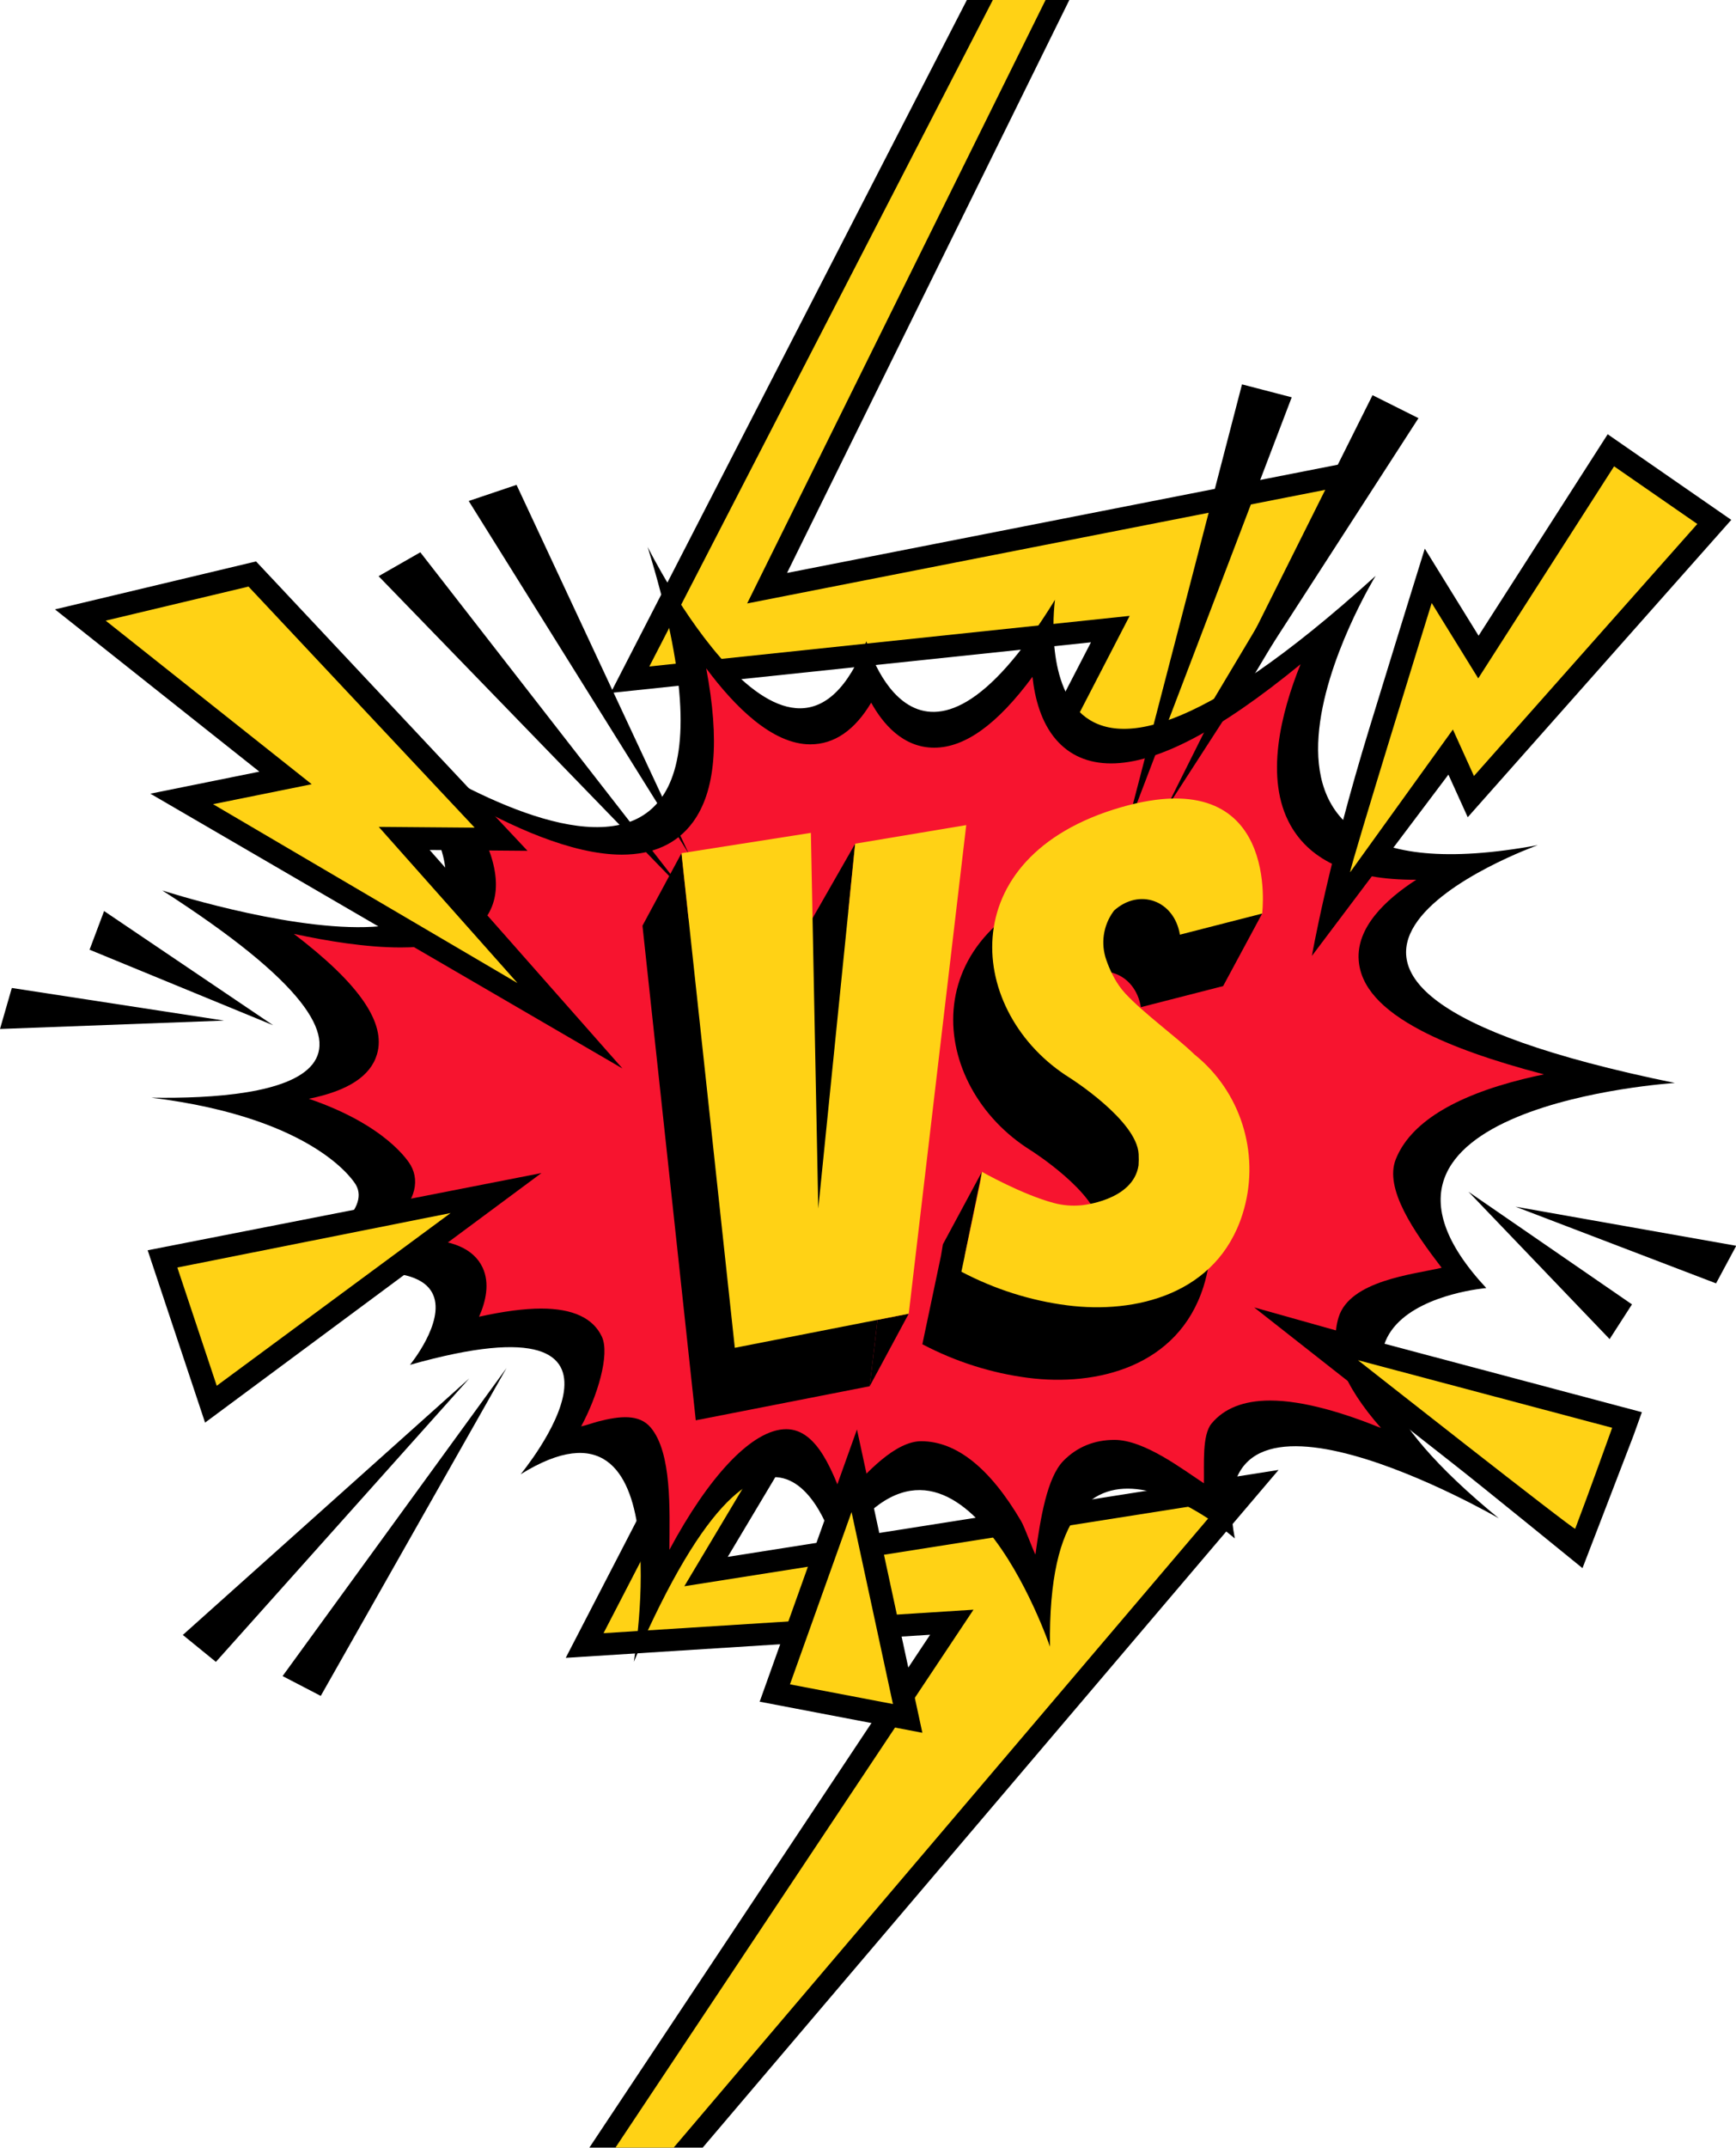 <?xml version="1.0" encoding="UTF-8"?><svg xmlns="http://www.w3.org/2000/svg" xmlns:xlink="http://www.w3.org/1999/xlink" height="436.9" preserveAspectRatio="xMidYMid meet" version="1.0" viewBox="0.0 0.0 353.4 436.9" width="353.4" zoomAndPan="magnify"><defs><clipPath id="a"><path d="M 115 0 L 282 0 L 282 436.871 L 115 436.871 Z M 115 0"/></clipPath><clipPath id="b"><path d="M 122 0 L 273 0 L 273 436.871 L 122 436.871 Z M 122 0"/></clipPath><clipPath id="c"><path d="M 308 245 L 353.449 245 L 353.449 262 L 308 262 Z M 308 245"/></clipPath></defs><g><g clip-path="url(#a)" id="change1_20"><path d="M 281.973 92.637 L 160.219 116.547 L 217.684 0.004 L 196.824 0.004 L 124.316 140.953 L 222.086 130.66 L 115.168 337.238 L 189.344 332.539 L 119.977 436.871 L 143.047 436.871 L 260.281 299.012 L 148.148 316.695 L 281.973 92.637"/></g><g clip-path="url(#b)" id="change2_8"><path d="M 202.109 0.004 L 132.184 135.574 L 229.965 125.281 L 122.863 332.219 L 198.172 327.445 L 125.285 436.871 L 137.133 436.871 L 248.926 305.387 L 139.309 322.672 L 272.879 99.035 L 152.098 122.754 L 212.844 0.004 L 202.109 0.004" fill="#ffd215"/></g><g id="change1_2"><path d="M 302.566 262.016 C 268.012 224.902 340.961 220.297 340.961 220.297 C 237.039 199.051 313.062 171.918 313.062 171.918 C 238.062 185.738 280.039 117.141 280.039 117.141 C 206.066 184.203 214.77 122.004 214.77 122.004 C 186.613 167.82 176.375 130.449 176.375 130.449 C 161.02 169.871 131.84 111.254 131.84 111.254 C 163.578 214.152 72.453 146.32 72.453 146.32 C 130.047 212.617 33.035 181.133 33.035 181.133 C 91.898 218.922 56.371 223.699 30.793 223.289 C 64.918 227.469 72.453 241.027 72.453 241.027 C 78.344 251.266 36.109 267.648 36.109 267.648 C 111.871 243.074 83.461 277.633 83.461 277.633 C 136.957 262.527 105.984 299.898 105.984 299.898 C 139.004 279.422 129.023 338.039 129.023 338.039 C 158.715 269.441 170.234 315.77 170.234 315.77 C 194.551 278.656 213.746 334.969 213.746 334.969 C 212.98 279.168 251.375 312.953 251.375 312.953 C 243.695 273.277 305.125 308.859 305.125 308.859 C 252.91 266.113 302.566 262.016 302.566 262.016"/></g><g id="change3_1"><path d="M 310.148 219.484 C 311.555 219.137 312.945 218.824 314.297 218.547 C 303.754 215.793 295.41 212.828 289.398 209.684 C 281.16 205.379 276.969 200.676 276.59 195.312 C 276.121 188.688 281.949 183.066 288.312 178.953 C 288.168 178.953 287.879 178.957 287.879 178.957 C 275.301 178.957 266.828 175.219 262.695 167.844 C 257.383 158.363 260.773 144.992 264.754 135.121 C 248.219 148.672 235.539 155.289 226.188 155.293 C 226.188 155.293 226.184 155.293 226.184 155.293 C 221.547 155.293 217.781 153.672 214.996 150.469 C 211.934 146.945 210.656 142.043 210.184 137.676 C 203.016 147.359 196.426 152.094 190.176 152.094 C 190.172 152.094 190.172 152.094 190.172 152.094 C 183.809 152.094 179.715 147.219 177.348 142.934 C 173.984 148.566 169.836 151.41 164.957 151.414 C 164.953 151.414 164.953 151.414 164.953 151.414 C 157.246 151.414 149.598 143.793 143.762 135.945 C 146.555 150.711 145.641 161.035 141.031 167.277 C 137.816 171.637 132.957 173.848 126.59 173.852 C 126.59 173.852 126.59 173.852 126.586 173.852 C 116.312 173.852 103.602 167.934 93.945 162.387 C 100.48 172.219 102.383 179.531 99.922 184.922 C 97.559 190.105 91.391 192.734 81.582 192.734 C 81.578 192.734 81.578 192.734 81.574 192.734 C 74.59 192.734 66.641 191.445 59.82 189.965 C 73.195 200.168 78.613 208.086 76.746 214.453 C 75.445 218.887 70.871 221.891 62.875 223.512 C 78.621 228.883 83.203 236.328 83.598 237.02 L 83.594 237.016 C 84.629 238.812 84.785 240.855 84.055 242.926 C 82.941 246.082 79.633 249.465 74.02 253.156 C 78.223 252.434 81.863 252.07 84.926 252.07 C 91.953 252.07 96.43 254.008 98.234 257.828 C 99.746 261.031 98.898 264.75 97.52 267.848 C 102.496 266.746 106.734 266.188 110.18 266.188 C 116.586 266.188 120.734 268.105 122.512 271.887 C 124.215 275.508 121.598 284.066 118.305 290.152 C 119.43 289.918 120.73 289.43 121.746 289.164 C 126.223 288.004 130.129 287.621 132.461 290.383 C 136.801 295.523 136.316 307.148 136.27 315.27 C 144.195 300.461 153.086 290.723 160.055 290.723 C 166.648 290.723 169.617 300.133 171.73 304.938 C 176.43 299.301 182.402 293.172 187.523 293.172 C 194.688 293.172 201.527 298.633 207.855 309.395 C 208.605 310.672 210.141 314.996 210.781 316.23 C 211.797 308.902 213.129 300.559 216.496 297.145 C 219.273 294.328 222.77 292.902 226.883 292.902 C 232.973 292.902 240.75 298.902 245.074 301.727 C 245.152 297.828 244.691 291.93 246.629 289.586 C 249.195 286.473 253.215 284.895 258.574 284.895 C 265.434 284.895 273.816 287.512 281.129 290.48 C 273.379 281.676 270.551 274.23 272.508 267.938 C 274.836 260.469 287.773 259.223 293.48 257.891 C 287.816 250.504 281.762 241.789 284.141 235.816 C 287.039 228.543 295.789 223.047 310.148 219.484" fill="#f7142f"/></g><g id="change1_3"><path d="M 237.148 164.91 L 279.41 80.387 L 288.762 85.062 Z M 237.148 164.91"/></g><g id="change1_4"><path d="M 229.059 169.648 L 252.836 78.188 L 262.957 80.82 Z M 229.059 169.648"/></g><g id="change1_5"><path d="M 95.531 280.395 L 43.949 338.059 L 37.219 332.578 Z M 95.531 280.395"/></g><g id="change1_6"><path d="M 103.113 278.281 L 65.297 344.98 L 57.527 340.945 Z M 103.113 278.281"/></g><g id="change1_7"><path d="M 140.23 173.688 L 95.418 101.91 L 105.152 98.629 Z M 140.23 173.688"/></g><g id="change1_8"><path d="M 139.191 181.262 L 77.07 117.207 L 85.566 112.348 Z M 139.191 181.262"/></g><g clip-path="url(#c)" id="change1_1"><path d="M 308.508 245.461 L 349.34 261.062 L 353.449 253.418 Z M 308.508 245.461"/></g><g id="change1_9"><path d="M 298.941 242.426 L 332.223 265.336 L 327.672 272.398 Z M 298.941 242.426"/></g><g id="change1_10"><path d="M 45.609 207.609 L 2.406 200.973 L 0 209.316 Z M 45.609 207.609"/></g><g id="change1_11"><path d="M 55.598 208.555 L 18.234 193.188 L 21.191 185.324 Z M 55.598 208.555"/></g><g id="change1_12"><path d="M 172.703 185.273 L 174.086 171.621 L 165.41 186.785 L 158.629 260.594 L 157.125 184.172 L 140.168 186.832 L 138.734 173.555 L 130.789 188.305 L 141.641 288.918 L 177.047 281.984 L 188.754 182.59 L 172.703 185.273"/></g><g id="change1_13"><path d="M 177.047 281.984 L 184.992 267.234 L 178.637 268.477 Z M 177.047 281.984"/></g><g id="change1_14"><path d="M 218.844 199.98 C 223.961 195.367 231.086 197.867 232.25 204.879 L 248.992 200.59 L 256.938 185.84 L 248.176 183.871 L 246.684 185.816 C 243.48 179.422 236.25 174.344 220.223 178.977 C 185.445 189.035 188.863 220.938 209.848 234.012 C 209.848 234.012 223.504 242.648 223.852 249.52 C 223.891 250.289 223.887 251.059 223.828 251.809 C 222.738 259.035 212.156 259.934 212.156 259.934 C 212.148 259.934 212.141 259.934 212.133 259.934 C 210.277 260.109 208.402 259.949 206.602 259.473 C 203.188 258.566 199.297 256.848 196.383 255.426 L 199.891 238.371 L 191.945 253.121 L 191.57 255.398 C 191.434 256.023 191.305 256.633 191.184 257.219 L 187.766 273.445 L 187.836 273.48 C 194.527 276.988 201.781 279.309 209.273 280.277 C 223.215 282.078 239.812 278.047 244.988 261.754 C 248.617 250.328 245.125 237.754 236.039 229.938 C 235.758 229.691 235.473 229.457 235.191 229.23 C 231.277 225.461 225.043 221.027 221.145 216.855 C 220.898 216.57 220.652 216.285 220.41 216 C 218.926 214.121 217.922 211.898 217.266 210.02 C 216.109 206.723 216.629 203.066 218.664 200.227 C 218.777 200.066 218.844 199.98 218.844 199.98"/></g><g id="change2_1"><path d="M 256.938 185.84 C 256.938 185.84 260.91 154.758 228.164 164.227 C 193.391 174.285 196.809 206.188 217.789 219.262 C 217.789 219.262 231.449 227.895 231.793 234.77 C 231.836 235.539 231.828 236.305 231.773 237.059 C 230.684 244.285 220.102 245.184 220.102 245.184 C 220.094 245.184 220.086 245.184 220.078 245.184 C 218.223 245.355 216.348 245.199 214.547 244.719 C 208.074 243.004 199.891 238.371 199.891 238.371 L 199.516 240.648 C 199.379 241.273 199.25 241.879 199.129 242.469 L 195.711 258.691 L 195.781 258.73 C 202.473 262.238 209.727 264.559 217.219 265.527 C 231.156 267.328 247.758 263.297 252.934 247.004 C 256.562 235.578 253.07 223.004 243.984 215.188 C 243.703 214.941 243.418 214.707 243.137 214.477 C 239.223 210.711 232.988 206.277 229.09 202.105 C 228.844 201.82 228.598 201.535 228.355 201.25 C 226.871 199.371 225.867 197.148 225.211 195.27 C 224.055 191.973 224.57 188.312 226.609 185.477 C 226.723 185.316 226.789 185.23 226.789 185.23 C 231.906 180.617 239.027 183.117 240.195 190.129 L 256.938 185.84" fill="#ffd215"/></g><g id="change2_2"><path d="M 138.734 173.555 L 165.07 169.422 L 166.574 245.844 L 174.086 171.621 L 196.699 167.84 L 184.992 267.234 L 149.586 274.168 L 138.734 173.555" fill="#ffd215"/></g><g id="change1_15"><path d="M 30.609 161.449 L 52.797 156.969 L 11.191 123.961 L 52.125 114.203 L 107.383 173.07 L 87.469 172.906 L 126.711 217.348 L 30.609 161.449"/></g><g id="change2_3"><path d="M 105.34 199.973 L 77.105 168.203 L 96.629 168.363 L 50.59 119.32 L 21.512 126.25 L 63.457 159.527 L 43.371 163.586 L 105.34 199.973" fill="#ffd215"/></g><g id="change1_16"><path d="M 278.766 148.129 C 282.859 134.77 287 121.43 287.039 121.297 L 290.047 111.602 L 300.996 129.32 L 327.277 88.336 L 352.438 105.754 L 298.789 166.242 L 294.855 157.57 L 267.066 194.449 C 267.066 194.449 270.316 175.668 278.766 148.129"/></g><g id="change2_4"><path d="M 274.844 177.445 C 274.93 175.914 291.453 122.664 291.453 122.664 L 300.926 137.992 L 328.582 94.859 L 345.523 106.586 L 300.055 157.852 L 295.77 148.398 L 274.844 177.445" fill="#ffd215"/></g><g id="change1_17"><path d="M 295.473 297.477 C 284.617 288.996 255.422 266.039 255.309 265.953 L 277.633 272.227 L 334.238 287.266 L 332.539 292 C 332.332 292.582 322.148 318.992 322.148 318.992 C 322.148 318.992 301.855 302.461 295.473 297.477"/></g><g id="change2_5"><path d="M 276.445 276.691 L 328.191 290.441 C 328.191 290.441 323.113 304.598 320.664 310.977 C 320.516 311.363 276.445 276.691 276.445 276.691" fill="#ffd215"/></g><g id="change1_18"><path d="M 30.062 254.328 L 110.223 238.621 L 41.746 289.387 Z M 30.062 254.328"/></g><g id="change2_6"><path d="M 91.734 246.754 L 36.102 257.836 L 44.121 281.891 Z M 91.734 246.754" fill="#ffd215"/></g><g id="change1_19"><path d="M 154.648 346.156 L 174.453 290.777 L 187.766 352.48 Z M 154.648 346.156"/></g><g id="change2_7"><path d="M 173.352 307.578 L 181.777 346.633 L 160.816 342.629 Z M 173.352 307.578" fill="#ffd215"/></g></g></svg>